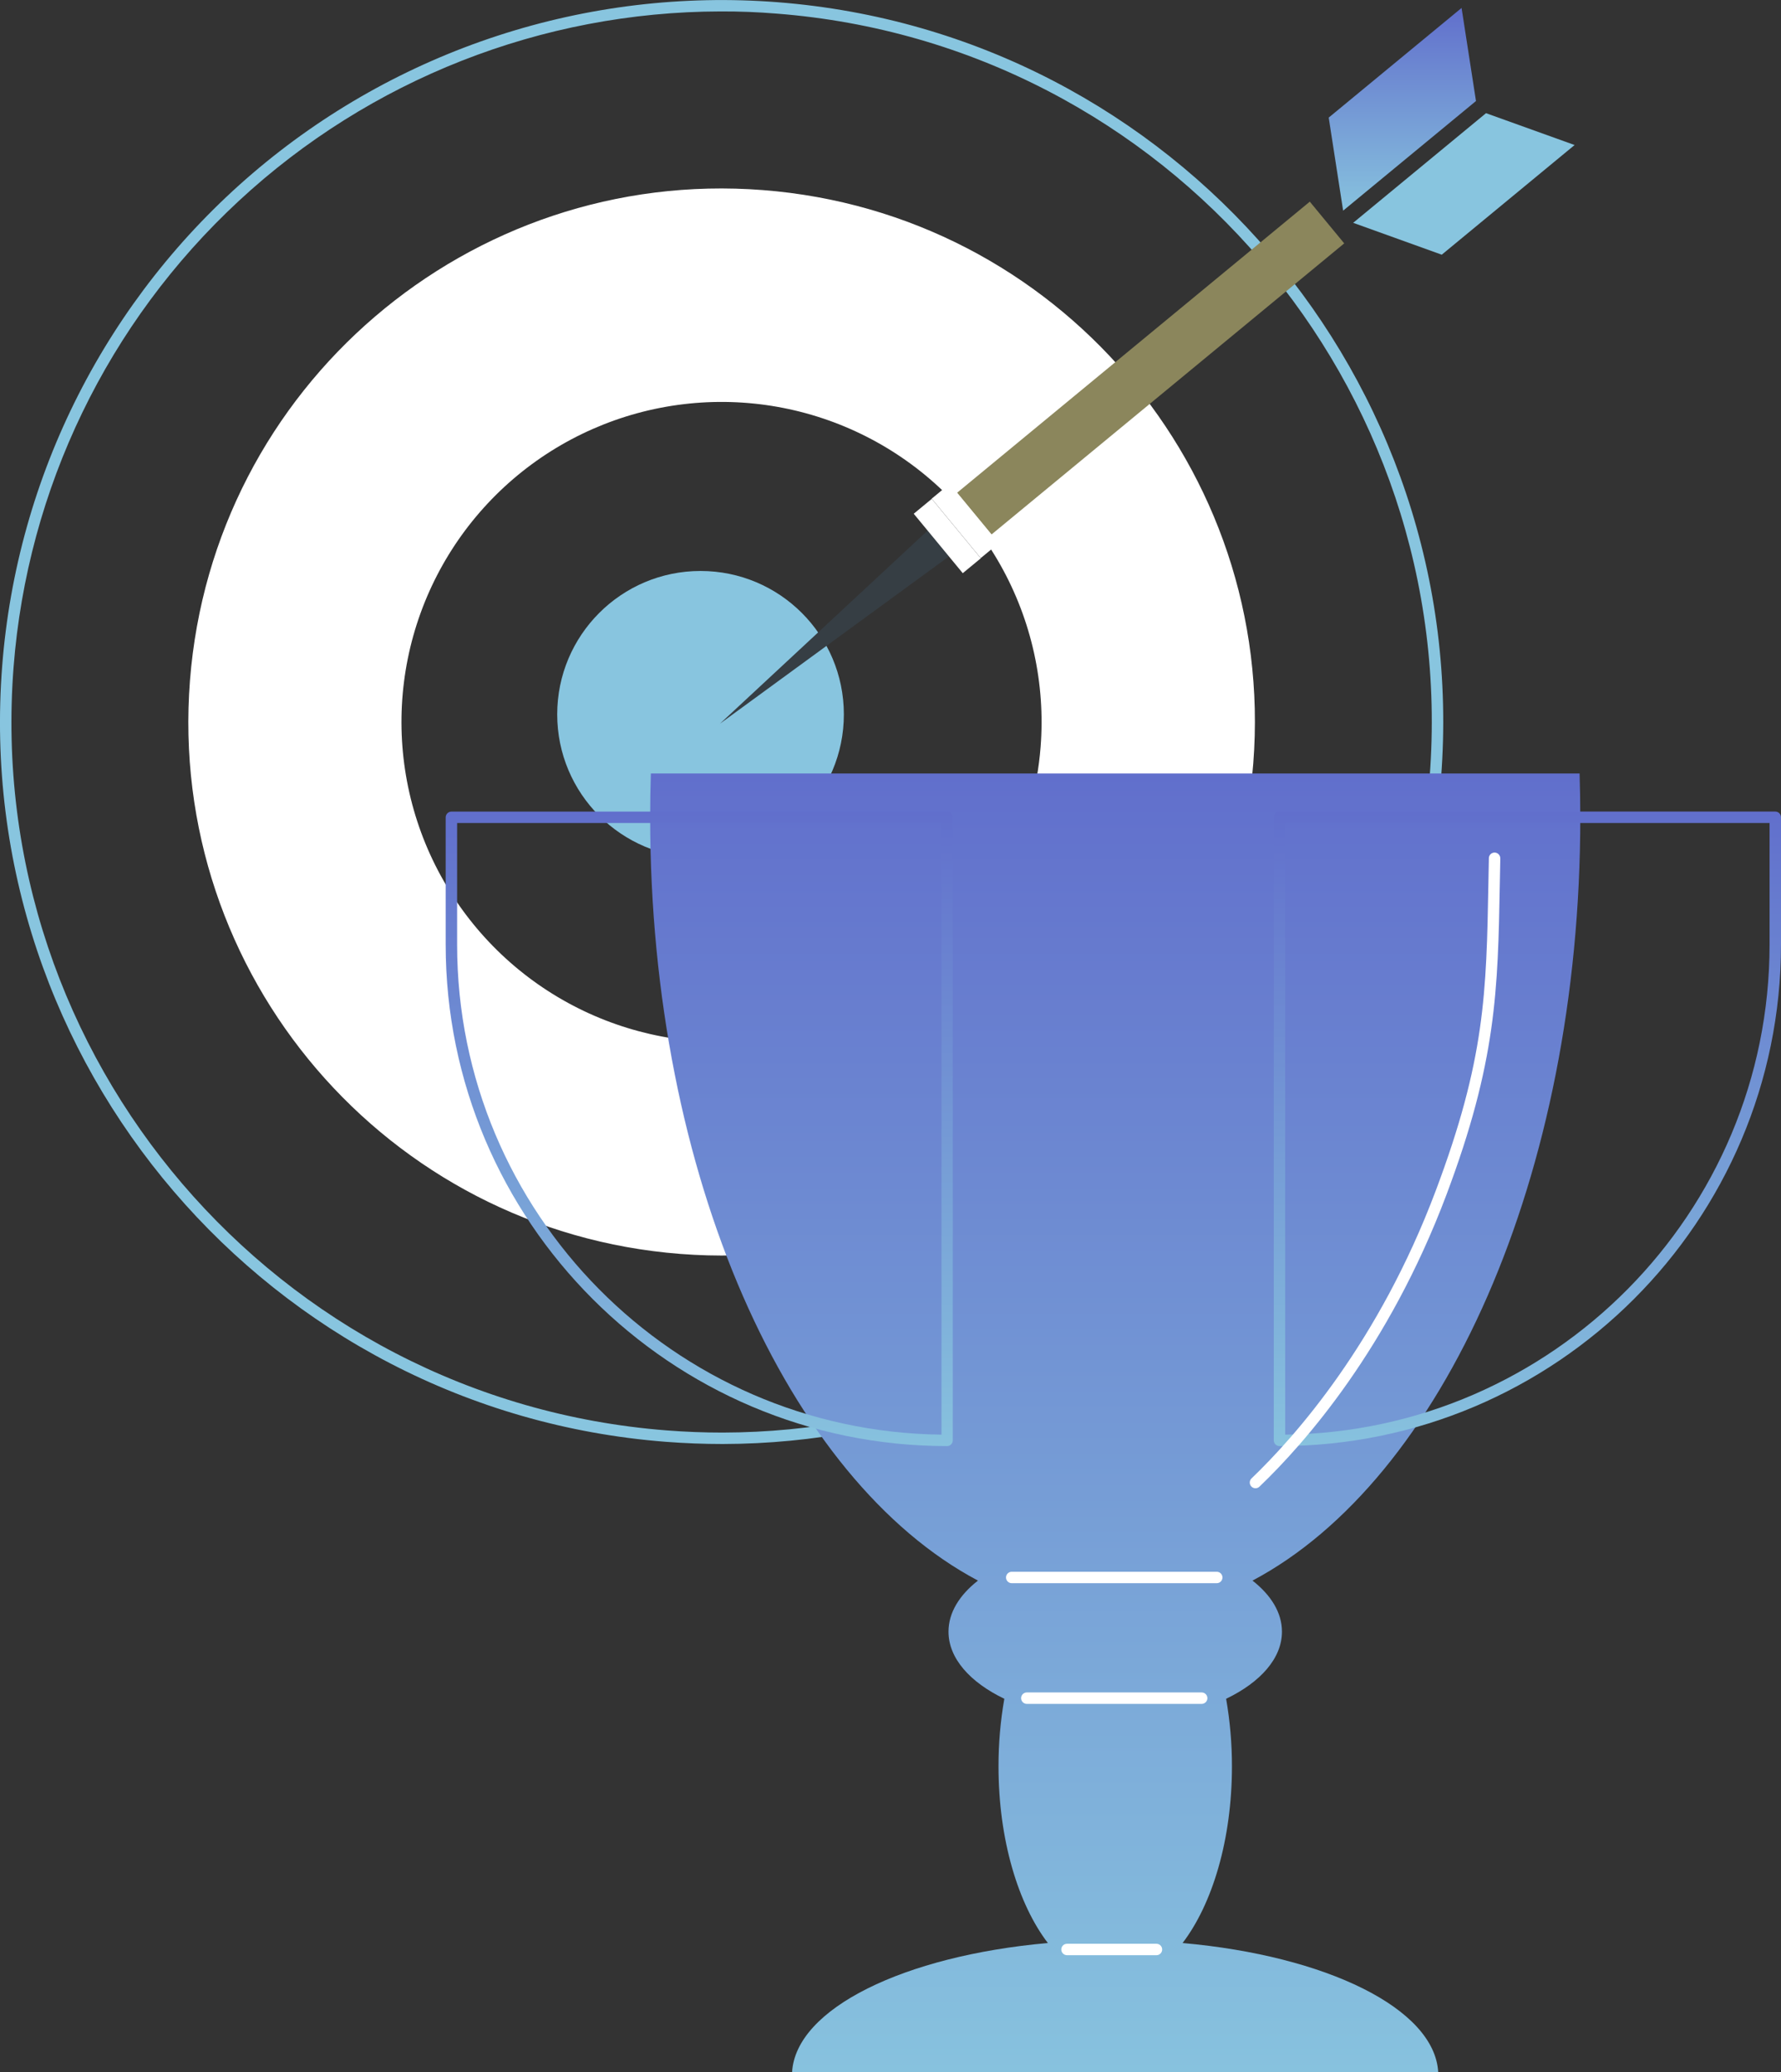 <?xml version="1.0" encoding="UTF-8"?> <svg xmlns="http://www.w3.org/2000/svg" width="313" height="364" viewBox="0 0 313 364" fill="none"><rect x="0" y="0" width="313" height="364" fill="#333333" stroke="none"/><g clip-path="url(#clip0_494_2)"><path d="M127.023 253.647C123.696 253.647 120.348 253.518 116.978 253.259C47.281 247.842 -5.04 186.719 0.383 116.993C1.671 100.393 6.216 84.209 13.761 69.365C21.305 54.521 31.7 41.308 44.353 30.48C57.006 19.652 71.668 11.422 87.504 6.259C103.338 1.095 120.036 -0.9 136.642 0.388C206.358 5.805 258.67 66.928 253.255 136.645C250.79 168.442 236.428 198.143 213.033 219.828C189.638 241.512 158.927 253.588 127.023 253.647ZM126.621 2.008C95.221 2.066 64.996 13.95 41.972 35.291C18.947 56.632 4.813 85.863 2.388 117.157C-2.945 185.77 48.541 245.925 117.152 251.256C120.451 251.514 123.74 251.642 127.018 251.639C158.418 251.581 188.642 239.697 211.667 218.356C234.692 197.015 248.826 167.784 251.251 136.49C256.565 67.877 205.098 7.722 136.491 2.391C133.189 2.121 129.899 1.993 126.621 2.008Z" fill="#88C5DF"></path><path d="M134.076 33.389C82.486 29.382 37.392 67.964 33.383 119.567C29.375 171.17 67.958 216.251 119.562 220.258C171.167 224.265 216.247 185.683 220.256 134.08C224.264 82.477 185.681 37.4 134.076 33.389ZM122.466 182.885C111.374 182.028 100.785 177.901 92.039 171.028C83.293 164.154 76.783 154.843 73.331 144.27C69.879 133.698 69.642 122.34 72.648 111.632C75.655 100.925 81.77 91.35 90.221 84.117C98.672 76.884 109.079 72.318 120.126 70.998C131.172 69.678 142.363 71.662 152.281 76.7C162.2 81.737 170.401 89.602 175.848 99.299C181.295 108.996 183.743 120.09 182.882 131.177C181.728 146.042 174.715 159.84 163.385 169.537C152.055 179.233 137.337 184.035 122.466 182.885Z" fill="white"></path><path d="M148.302 125.486C148.302 111.573 137.025 100.294 123.114 100.294C109.203 100.294 97.926 111.573 97.926 125.486C97.926 139.4 109.203 150.679 123.114 150.679C137.025 150.679 148.302 139.4 148.302 125.486Z" fill="#88C5DF"></path><path d="M230.189 35.422L168.199 86.558L174.249 93.887L236.239 42.751L230.189 35.422Z" fill="#8B865C"></path><path d="M166.766 97.743L126.521 127.125L163.022 93.202L166.766 97.743Z" fill="#363E44"></path><path d="M259.396 17.744L236.048 37.003L233.514 20.656L256.862 1.396L259.396 17.744Z" fill="url(#paint0_linear_494_2)"></path><path d="M261.158 19.88L237.81 39.139L253.379 44.739L276.727 25.475L261.158 19.88Z" fill="#88C5DF"></path><path d="M163.751 87.627L160.582 90.242L169.2 100.682L172.37 98.068L163.751 87.627Z" fill="white"></path><path d="M166.907 84.981L163.737 87.595L172.356 98.035L175.525 95.421L166.907 84.981Z" fill="white"></path><path d="M207.833 341.3C213.087 334.417 216.507 323.081 216.507 310.266C216.511 306.288 216.168 302.318 215.484 298.4C221.502 295.506 225.296 291.299 225.296 286.607C225.296 283.275 223.378 280.19 220.118 277.639C253.483 259.977 277.726 206.635 277.726 143.573C277.726 140.99 277.681 138.42 277.603 135.869H114.385C114.303 138.419 114.262 140.987 114.262 143.573C114.262 206.635 138.505 259.977 171.87 277.639C168.61 280.19 166.692 283.275 166.692 286.607C166.692 291.299 170.486 295.506 176.504 298.4C175.817 302.318 175.475 306.288 175.481 310.266C175.481 323.095 178.914 334.454 184.156 341.3C158.894 343.54 139.842 352.814 139.203 364H252.757C252.146 352.814 233.094 343.54 207.833 341.3Z" fill="url(#paint1_linear_494_2)"></path><path d="M166.441 254.012C117.841 254.012 78.326 214.494 78.326 165.931V143.568C78.327 143.302 78.434 143.048 78.622 142.86C78.81 142.671 79.065 142.565 79.331 142.564H166.441C166.707 142.565 166.962 142.671 167.15 142.86C167.338 143.048 167.444 143.302 167.446 143.568V252.995C167.447 253.128 167.423 253.26 167.373 253.383C167.323 253.506 167.25 253.619 167.156 253.713C167.063 253.808 166.951 253.883 166.829 253.935C166.706 253.986 166.574 254.012 166.441 254.012ZM80.335 144.563V165.913C80.335 213.048 118.43 251.461 165.46 252V144.563H80.335Z" fill="url(#paint2_linear_494_2)"></path><path d="M224.862 254.012C224.596 254.012 224.34 253.906 224.152 253.718C223.964 253.53 223.858 253.275 223.858 253.008V143.559C223.859 143.293 223.965 143.038 224.153 142.85C224.342 142.662 224.596 142.556 224.862 142.555H311.996C312.262 142.556 312.517 142.662 312.705 142.85C312.893 143.038 312.999 143.293 313 143.559V165.922C313 214.494 273.458 254.012 224.862 254.012ZM225.867 144.563V252C272.892 251.461 310.991 213.048 310.991 165.913V144.563H225.867Z" fill="url(#paint3_linear_494_2)"></path><path d="M220.643 261.419C220.443 261.419 220.247 261.359 220.081 261.247C219.915 261.135 219.786 260.975 219.711 260.789C219.637 260.603 219.619 260.399 219.662 260.203C219.704 260.007 219.804 259.828 219.949 259.69C227.711 252.246 242.293 235.784 252.301 209.214C261.012 186.085 261.226 174.401 261.578 155.042L261.66 150.742C261.661 150.61 261.689 150.48 261.741 150.358C261.793 150.237 261.869 150.127 261.965 150.035C262.06 149.943 262.172 149.871 262.296 149.824C262.419 149.776 262.551 149.753 262.683 149.757C262.95 149.763 263.203 149.874 263.388 150.067C263.573 150.259 263.674 150.517 263.669 150.784L263.587 155.078C263.24 173.981 263.012 186.468 254.182 209.921C244.033 236.848 229.245 253.579 221.337 261.141C221.15 261.32 220.902 261.419 220.643 261.419Z" fill="white"></path><path d="M213.836 278.095H177.805C177.539 278.095 177.283 277.99 177.095 277.801C176.907 277.613 176.801 277.358 176.801 277.091C176.801 276.825 176.907 276.57 177.095 276.381C177.283 276.193 177.539 276.087 177.805 276.087H213.836C214.103 276.087 214.358 276.193 214.547 276.381C214.735 276.57 214.841 276.825 214.841 277.091C214.841 277.358 214.735 277.613 214.547 277.801C214.358 277.99 214.103 278.095 213.836 278.095Z" fill="white"></path><path d="M211.188 299.294H180.458C180.191 299.294 179.936 299.189 179.747 299C179.559 298.812 179.453 298.557 179.453 298.29C179.453 298.024 179.559 297.769 179.747 297.58C179.936 297.392 180.191 297.286 180.458 297.286H211.188C211.455 297.286 211.71 297.392 211.898 297.58C212.087 297.769 212.193 298.024 212.193 298.29C212.193 298.557 212.087 298.812 211.898 299C211.71 299.189 211.455 299.294 211.188 299.294Z" fill="white"></path><path d="M203.24 343.44H187.521C187.254 343.44 186.999 343.334 186.81 343.146C186.622 342.958 186.516 342.702 186.516 342.436C186.516 342.17 186.622 341.914 186.81 341.726C186.999 341.538 187.254 341.432 187.521 341.432H203.24C203.506 341.432 203.762 341.538 203.95 341.726C204.138 341.914 204.244 342.17 204.244 342.436C204.244 342.702 204.138 342.958 203.95 343.146C203.762 343.334 203.506 343.44 203.24 343.44Z" fill="white"></path></g><defs><linearGradient id="paint0_linear_494_2" x1="246.455" y1="1.396" x2="246.455" y2="37.003" gradientUnits="userSpaceOnUse"><stop stop-color="#616FCC"></stop><stop offset="1" stop-color="#87C2DE"></stop></linearGradient><linearGradient id="paint1_linear_494_2" x1="195.994" y1="135.869" x2="195.994" y2="364" gradientUnits="userSpaceOnUse"><stop stop-color="#616FCC"></stop><stop offset="1" stop-color="#87C2DE"></stop></linearGradient><linearGradient id="paint2_linear_494_2" x1="122.886" y1="142.564" x2="122.886" y2="254.012" gradientUnits="userSpaceOnUse"><stop stop-color="#616FCC"></stop><stop offset="1" stop-color="#87C2DE"></stop></linearGradient><linearGradient id="paint3_linear_494_2" x1="268.429" y1="142.555" x2="268.429" y2="254.012" gradientUnits="userSpaceOnUse"><stop stop-color="#616FCC"></stop><stop offset="1" stop-color="#87C2DE"></stop></linearGradient><clipPath id="clip0_494_2"><rect width="313" height="364" fill="white"></rect></clipPath></defs></svg> 